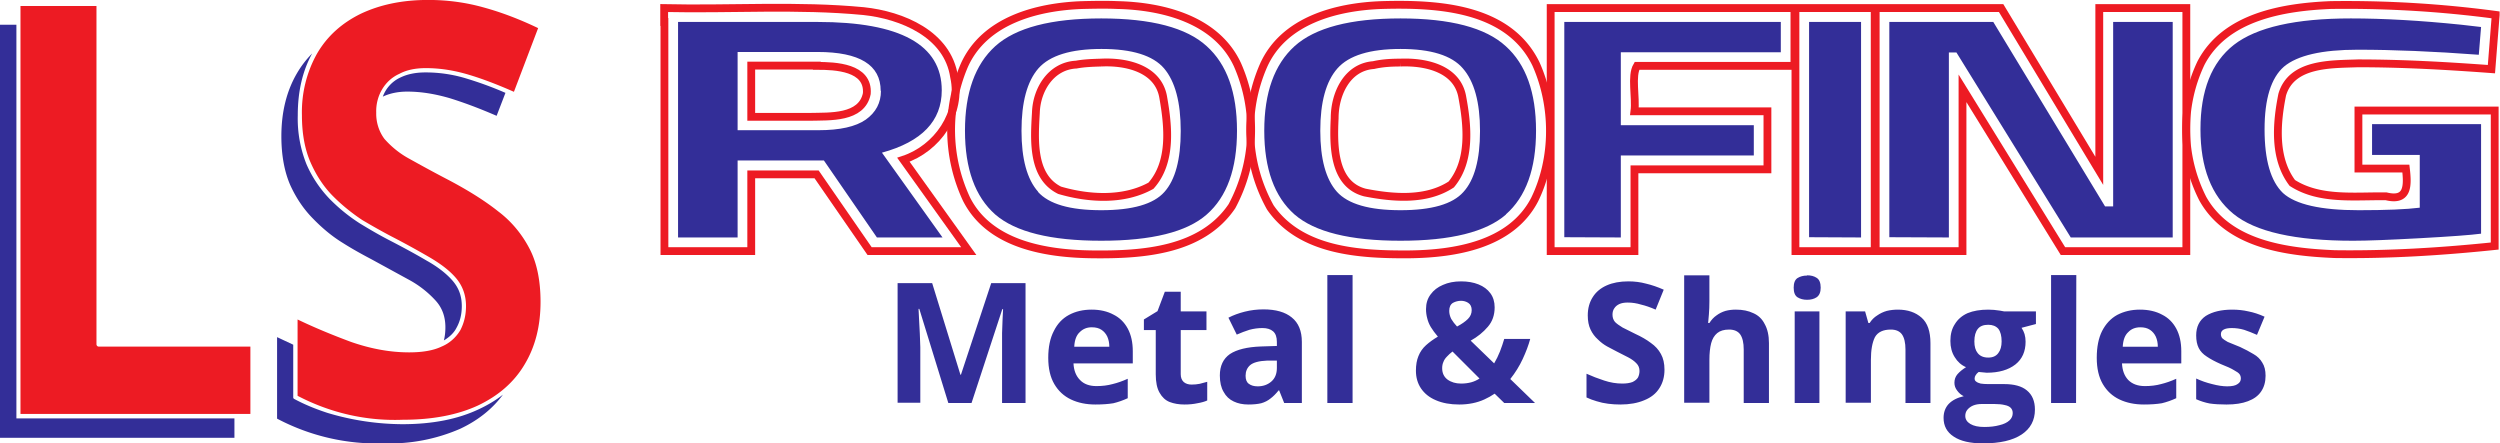 <svg xmlns="http://www.w3.org/2000/svg" xml:space="preserve" viewBox="0 0 99.07 17.57"><path fill="#332e98" d="M35.87 98.2v16.37h9.29v-.77h-8.64V98.2ZM48.24 99.34c-.23.23-.43.49-.6.78-.41.7-.62 1.53-.62 2.5 0 .75.12 1.4.35 1.93.24.53.55.98.92 1.35.37.38.76.7 1.17.95.41.26.8.47 1.14.65l1.5.82a4 4 0 0 1 1.04.82c.26.29.38.64.38 1.05 0 .19-.02.36-.06.52.22-.13.4-.3.5-.5.14-.25.21-.53.21-.86 0-.4-.12-.72-.36-1-.25-.29-.6-.56-1.03-.8-.44-.26-.94-.53-1.5-.82-.35-.18-.73-.4-1.14-.65a6.82 6.82 0 0 1-1.19-.96 4.66 4.66 0 0 1-.93-1.38 4.87 4.87 0 0 1-.35-1.95c0-.95.19-1.76.57-2.45zm4.49.75c-.4 0-.72.07-.99.2a1.34 1.34 0 0 0-.7.76c.27-.13.6-.2.97-.2.57 0 1.13.1 1.68.26.55.17 1.17.4 1.86.7l.35-.91c-.55-.24-1.06-.42-1.52-.56a5.5 5.5 0 0 0-1.65-.25zm-5.88 10.5v3.22a8.5 8.5 0 0 0 4.26.98 7 7 0 0 0 3-.58c.7-.33 1.27-.78 1.69-1.35-.28.22-.6.41-.94.57-.84.4-1.85.6-3.04.6a10.45 10.45 0 0 1-2.98-.45c-.46-.15-.9-.33-1.31-.55a.07.07 0 0 1-.04-.06v-2.09l-.64-.3z" font-family="open sans" font-size="21.98" font-weight="700" style="-inkscape-font-specification:&quot;open sans Bold&quot;" transform="translate(-35.87 -97.22)"/><g fill="none" stroke="#ed1b23" stroke-width=".31" font-family="Titillium Web SemiBold" font-size="14.85" font-weight="400"><path d="M62.2 97.57v9.08h3.44v-3.04h2.59l2.1 3.04h3.93l-2.59-3.62c1.34-.44 2.33-1.85 2.01-3.28-.25-1.7-2.07-2.45-3.59-2.61-2.62-.25-5.27-.06-7.9-.12v.55zm6.04 1.74c.73 0 2.06.05 1.98 1.1-.2.99-1.48.9-2.25.92h-2.33V99.3h2.6z" style="-inkscape-font-specification:&quot;Titillium Web SemiBold, &quot;" transform="translate(-35.87 -96.7)"/><path d="M78.78 96.9c-1.8.06-3.9.6-4.7 2.4a6.49 6.49 0 0 0 .09 5.29c.92 1.82 3.18 2.17 5.02 2.19 1.94.02 4.3-.13 5.5-1.91a6.4 6.4 0 0 0 .22-5.6c-.83-1.8-2.96-2.33-4.77-2.37-.46-.02-.9-.01-1.36 0zm.73 2.28c1-.05 2.28.24 2.46 1.4.2 1.14.34 2.55-.49 3.48-1.08.6-2.46.52-3.62.18-1.11-.55-1-2.02-.94-3.08.03-.91.6-1.85 1.6-1.9.32-.06.66-.07.99-.08z" style="-inkscape-font-specification:&quot;Titillium Web SemiBold, &quot;" transform="translate(-35.87 -96.7)"/><path d="M90.64 96.9c-1.8.06-3.9.6-4.7 2.4a6.34 6.34 0 0 0 .27 5.62c1.2 1.74 3.55 1.87 5.48 1.86 1.83-.02 4.07-.37 5-2.18.8-1.65.79-3.7.05-5.36-1.09-2.26-3.92-2.4-6.1-2.34zm.73 2.28c.98-.04 2.26.23 2.45 1.38.21 1.13.34 2.51-.44 3.45-.99.65-2.3.54-3.42.32-1.27-.33-1.25-1.89-1.2-2.95 0-.94.48-2.02 1.54-2.1.35-.08.7-.1 1.07-.1z" style="-inkscape-font-specification:&quot;Titillium Web SemiBold, &quot;" transform="translate(-35.87 -96.7)"/><path d="M97.32 97.57v9.08h3.32v-3.24h5.27v-2.3h-5.27c.07-.56-.14-1.4.1-1.8h6.24v-2.29h-9.66v.55zM107.02 97.57v9.08h3.14v-9.63h-3.14v.55zM110.2 97.57v9.08h3.44v-6.45l3.98 6.45h4.89v-9.63h-3.45v6.45l-3.89-6.45h-4.97v.55z" style="-inkscape-font-specification:&quot;Titillium Web SemiBold, &quot;" transform="translate(-35.87 -96.7)"/><path d="M128.23 96.9c-1.89.08-4.18.46-5.14 2.3a6.1 6.1 0 0 0 .07 5.37c1.02 1.83 3.34 2.12 5.23 2.2 2.12.03 4.23-.1 6.34-.32v-5.37h-5.4v2.3h1.88c.08.68.09 1.31-.78 1.1-1.24-.02-2.63.17-3.72-.53-.74-.98-.63-2.36-.4-3.5.37-1.26 1.94-1.2 3-1.24 1.78 0 3.52.1 5.29.23l.17-2.15a44.6 44.6 0 0 0-6.54-.39z" style="-inkscape-font-specification:&quot;Titillium Web SemiBold, &quot;" transform="translate(-35.87 -96.7)"/></g><path fill="#ed1b23" stroke-width=".15" d="M55.1 93.21c-1.08 0-2 .18-2.8.53-.77.35-1.37.84-1.79 1.5a4.25 4.25 0 0 0-.63 2.35c0 .7.12 1.3.36 1.8s.55.93.93 1.28.79.65 1.2.9c.44.24.83.44 1.2.62.57.27 1.1.54 1.55.78.47.25.85.51 1.12.8.28.3.42.66.42 1.07 0 .34-.08.64-.23.91a1.6 1.6 0 0 1-.78.63c-.34.15-.79.22-1.34.22-.8 0-1.6-.14-2.41-.4-.76-.26-1.5-.54-2.2-.85v2.9a9.24 9.24 0 0 0 4.35.91c1.22 0 2.25-.18 3.1-.54.85-.37 1.5-.89 1.93-1.56.44-.67.66-1.46.66-2.38 0-.8-.15-1.48-.45-2.01a4.28 4.28 0 0 0-1.29-1.42c-.56-.41-1.24-.8-2.04-1.19-.65-.31-1.2-.59-1.65-.82a3.7 3.7 0 0 1-1.02-.75 1.52 1.52 0 0 1-.34-1 1.53 1.53 0 0 1 .95-1.47c.3-.15.67-.22 1.1-.22.6 0 1.19.09 1.77.25.55.15 1.18.37 1.87.65l1-2.42c-.77-.34-1.52-.6-2.23-.78-.73-.19-1.5-.29-2.3-.29zm-16.85.23v15.5h9.5v-2.56h-6.27a.09.09 0 0 1-.09-.09V93.44Z" aria-label="LS" font-family="open sans" font-size="21.98" font-weight="700" style="-inkscape-font-specification:&quot;open sans Bold&quot;" transform="matrix(.959 0 0 1.043 -35.87 -97.22)"/><g fill="#332e98" stroke-width=".23" aria-label="Metal &amp; Shingles" font-family="open sans" font-size="6.65" font-weight="700" style="-inkscape-font-specification:&quot;open sans Bold&quot;"><path d="m37.58 15.97-1.15-3.73h-.03l.02.4.03.57.02.55v2.2h-.9v-4.74h1.37l1.12 3.63h.02l1.2-3.63h1.36v4.75h-.93V13.2l.02-.55.02-.4h-.03l-1.22 3.72zM43.26 12.27q.5 0 .87.2.36.18.56.55.2.37.2.9v.48h-2.35q.02.42.26.66.23.24.65.24.35 0 .64-.08.29-.07.6-.21v.77q-.28.13-.57.2-.3.05-.71.05-.55 0-.97-.2-.42-.2-.66-.61-.24-.41-.24-1.04 0-.64.22-1.06.21-.43.6-.64.39-.21.9-.21zm0 .7q-.28 0-.47.19-.2.18-.22.58h1.39q0-.22-.08-.4-.08-.17-.23-.27-.15-.1-.38-.1zM47.22 15.24q.17 0 .32-.03l.3-.08v.74q-.15.07-.39.11-.23.05-.51.05-.33 0-.59-.1-.25-.1-.4-.37-.15-.26-.15-.73v-1.75h-.47v-.42l.54-.33.29-.77h.63v.78h1.02v.74h-1.02v1.75q0 .2.12.31.12.1.31.1zM50.07 12.26q.73 0 1.12.32.4.32.4.97v2.42h-.7l-.2-.5h-.02q-.16.2-.32.32-.16.13-.37.19-.21.05-.51.05-.33 0-.58-.12-.26-.12-.4-.38-.15-.25-.15-.65 0-.57.4-.85.41-.27 1.23-.3l.63-.02v-.16q0-.29-.15-.42t-.42-.13q-.26 0-.52.07-.25.08-.5.19l-.33-.67q.29-.15.65-.24.36-.09.74-.09zm.53 2.03h-.39q-.48.02-.67.18-.18.16-.18.42 0 .23.13.32.13.1.35.1.32 0 .54-.19.22-.19.22-.54zM53.6 15.97h-1V10.9h1zM57.9 11.15q.39 0 .69.12.3.12.47.35.17.23.17.56 0 .46-.27.77-.27.32-.68.55l.93.9q.13-.22.23-.47.1-.26.17-.5h1.03q-.1.37-.3.8-.19.41-.49.79l.98.95h-1.22l-.38-.37q-.19.13-.41.23-.22.1-.47.15-.25.05-.52.05-.54 0-.93-.17-.38-.16-.59-.47-.2-.3-.2-.7 0-.34.1-.58.1-.25.3-.43.2-.18.47-.34-.17-.2-.28-.38-.1-.17-.14-.34-.05-.18-.05-.37 0-.34.18-.58.18-.25.49-.38.31-.14.72-.14zm-.34 2.78q-.13.1-.22.2-.1.1-.14.21-.05.11-.05.25 0 .29.21.45.22.16.54.16.21 0 .4-.05.18-.05.33-.15zm.34-2.01q-.17 0-.32.08-.15.09-.15.32 0 .16.08.32.09.15.23.3.28-.15.43-.3.15-.15.15-.35 0-.2-.14-.29-.13-.08-.28-.08zM65.96 14.65q0 .42-.2.73-.2.32-.6.48-.4.17-.95.17-.25 0-.48-.03-.24-.03-.46-.1-.21-.06-.4-.15v-.94q.33.15.7.27.36.12.72.12.24 0 .4-.06.15-.07.22-.18.06-.12.06-.26 0-.18-.12-.3-.12-.13-.33-.24l-.47-.24-.36-.19q-.2-.11-.37-.28-.18-.16-.29-.39-.11-.23-.11-.56 0-.42.2-.73.19-.3.55-.46.36-.16.86-.16.37 0 .7.09.34.08.7.24l-.32.79q-.32-.14-.58-.2-.26-.08-.53-.08-.2 0-.33.06t-.2.17q-.07.1-.07.25 0 .17.1.29.1.1.3.22l.5.25q.37.17.62.36.26.18.4.44.14.25.14.62zM67.74 10.91v1.03q0 .27-.02.52l-.03.34h.05q.12-.19.28-.3.16-.12.36-.18.19-.05.41-.05.4 0 .69.14.3.13.45.43.17.3.17.76v2.37h-1v-2.12q0-.4-.14-.6-.14-.19-.44-.19t-.47.14q-.17.14-.24.4-.07.27-.07.66v1.7h-1v-5.05zM72.1 12.34v3.63h-.98v-3.63zm-.49-1.43q.23 0 .38.1.16.1.16.39 0 .27-.16.38-.15.1-.38.1-.22 0-.38-.1-.15-.1-.15-.38t.15-.38q.16-.1.38-.1zM75.21 12.27q.58 0 .94.32.35.31.35 1.01v2.37h-.99v-2.12q0-.4-.14-.6-.14-.19-.44-.19-.46 0-.63.3-.16.32-.16.9v1.7h-1v-3.62h.77l.13.46h.05q.12-.19.3-.3.17-.12.38-.18.21-.05.44-.05zM78.58 17.57q-.76 0-1.16-.27-.4-.26-.4-.74 0-.33.2-.55.21-.22.6-.31-.15-.07-.26-.22-.11-.14-.11-.31 0-.2.12-.34t.34-.28q-.28-.12-.45-.4-.17-.27-.17-.64 0-.4.18-.67.17-.28.5-.43.34-.14.82-.14l.23.01.24.03.16.03h1.26v.5l-.57.15q.08.12.12.25.04.14.04.3 0 .58-.4.9-.42.33-1.14.33l-.32-.03q-.08.06-.12.13-.04.06-.04.13 0 .08.06.12.06.05.18.08.13.02.3.02h.63q.6 0 .9.25.32.26.32.76 0 .64-.53.99t-1.53.35zm.05-.65q.35 0 .6-.07.26-.06.4-.19.13-.12.13-.29 0-.13-.08-.21-.08-.08-.24-.11-.16-.04-.4-.04h-.52q-.18 0-.33.06-.14.06-.23.17-.08.1-.08.24 0 .2.2.32t.55.12zm.16-2.75q.27 0 .4-.18.13-.17.13-.46 0-.33-.13-.5-.14-.16-.4-.16-.28 0-.41.16-.14.17-.14.5 0 .3.13.46.14.18.42.18zM82.27 15.97h-.99V10.9h1zM84.8 12.27q.51 0 .88.2.36.18.56.55.2.37.2.9v.48h-2.35q.02.42.25.66.24.24.66.24.35 0 .64-.08.29-.07.6-.21v.77q-.28.13-.57.2-.3.05-.71.05-.55 0-.97-.2-.42-.2-.66-.61-.24-.41-.24-1.04 0-.64.21-1.06.22-.43.6-.64.4-.21.9-.21zm.02.7q-.3 0-.48.19-.2.18-.22.58h1.39q0-.22-.08-.4-.08-.17-.23-.27-.15-.1-.38-.1zM89.78 14.89q0 .37-.18.63-.17.25-.52.38-.34.13-.85.13-.38 0-.66-.04-.27-.05-.54-.17V15q.3.14.63.22.34.09.6.09.29 0 .41-.09.13-.08.13-.22 0-.1-.05-.17t-.22-.16q-.16-.1-.52-.24-.34-.15-.56-.3-.22-.14-.32-.34t-.1-.5q0-.51.38-.77.4-.25 1.05-.25.34 0 .64.07.31.06.64.21l-.3.72q-.27-.12-.51-.2-.24-.07-.49-.07-.21 0-.32.06-.11.06-.11.18 0 .09.05.16.06.06.22.15l.49.2q.3.14.53.28.23.13.35.34.13.2.13.52z"/></g><g fill="#332e98" font-family="Titillium Web SemiBold" font-size="14.85" font-weight="400"><path d="M65.1 103.06v3.05h-2.36v-8.54h5.53q4.92 0 4.92 2.71 0 1.82-2.37 2.47l2.4 3.36h-2.6l-2.1-3.05zm5.67-2.76q0-1.54-2.5-1.54H65.1v3.1h3.2q1.28 0 1.88-.42.6-.43.6-1.14zM77 104.3q.65.73 2.51.73 1.86 0 2.5-.72.65-.72.65-2.42T82 99.41q-.66-.77-2.48-.77-1.82 0-2.5.77-.67.77-.67 2.47 0 1.68.66 2.42zm6.69.9q-1.18 1.04-4.18 1.04t-4.2-1.04q-1.2-1.06-1.2-3.32t1.2-3.35q1.22-1.1 4.2-1.1 2.98 0 4.18 1.1 1.2 1.08 1.2 3.35t-1.2 3.32zM88.85 104.3q.66.73 2.52.73 1.85 0 2.49-.72.66-.72.66-2.42t-.68-2.48q-.66-.77-2.47-.77-1.82 0-2.5.77-.68.77-.68 2.47 0 1.68.66 2.42zm6.7.9q-1.19 1.04-4.18 1.04-3 0-4.2-1.04-1.2-1.06-1.2-3.32t1.2-3.35q1.22-1.1 4.2-1.1 2.97 0 4.17 1.1 1.2 1.08 1.2 3.35t-1.2 3.32zM97.86 106.1v-8.53h8.58v1.2h-6.34v2.89h5.27v1.2h-5.27v3.25zM107.56 106.1v-8.53h2.06v8.54zM110.74 106.1v-8.53h4.12l4.43 7.31h.32v-7.31h2.36v8.54h-4.04l-4.53-7.33h-.3v7.33zM129.87 102.84v-1.22h4.32v4.34q-.6.08-2.43.18-1.82.1-2.64.1-3.45 0-4.75-1.07-1.3-1.07-1.3-3.35 0-2.3 1.32-3.34 1.35-1.05 4.64-1.05 1.95 0 4.38.25l.78.09-.09 1.1q-2.68-.2-4.8-.2-2.12 0-2.92.67-.77.67-.77 2.49 0 1.82.73 2.52.75.68 3 .68 1.62 0 2.42-.1v-2.09z" style="-inkscape-font-specification:&quot;Titillium Web SemiBold, &quot;" transform="translate(-35.87 -96.7)"/></g></svg>